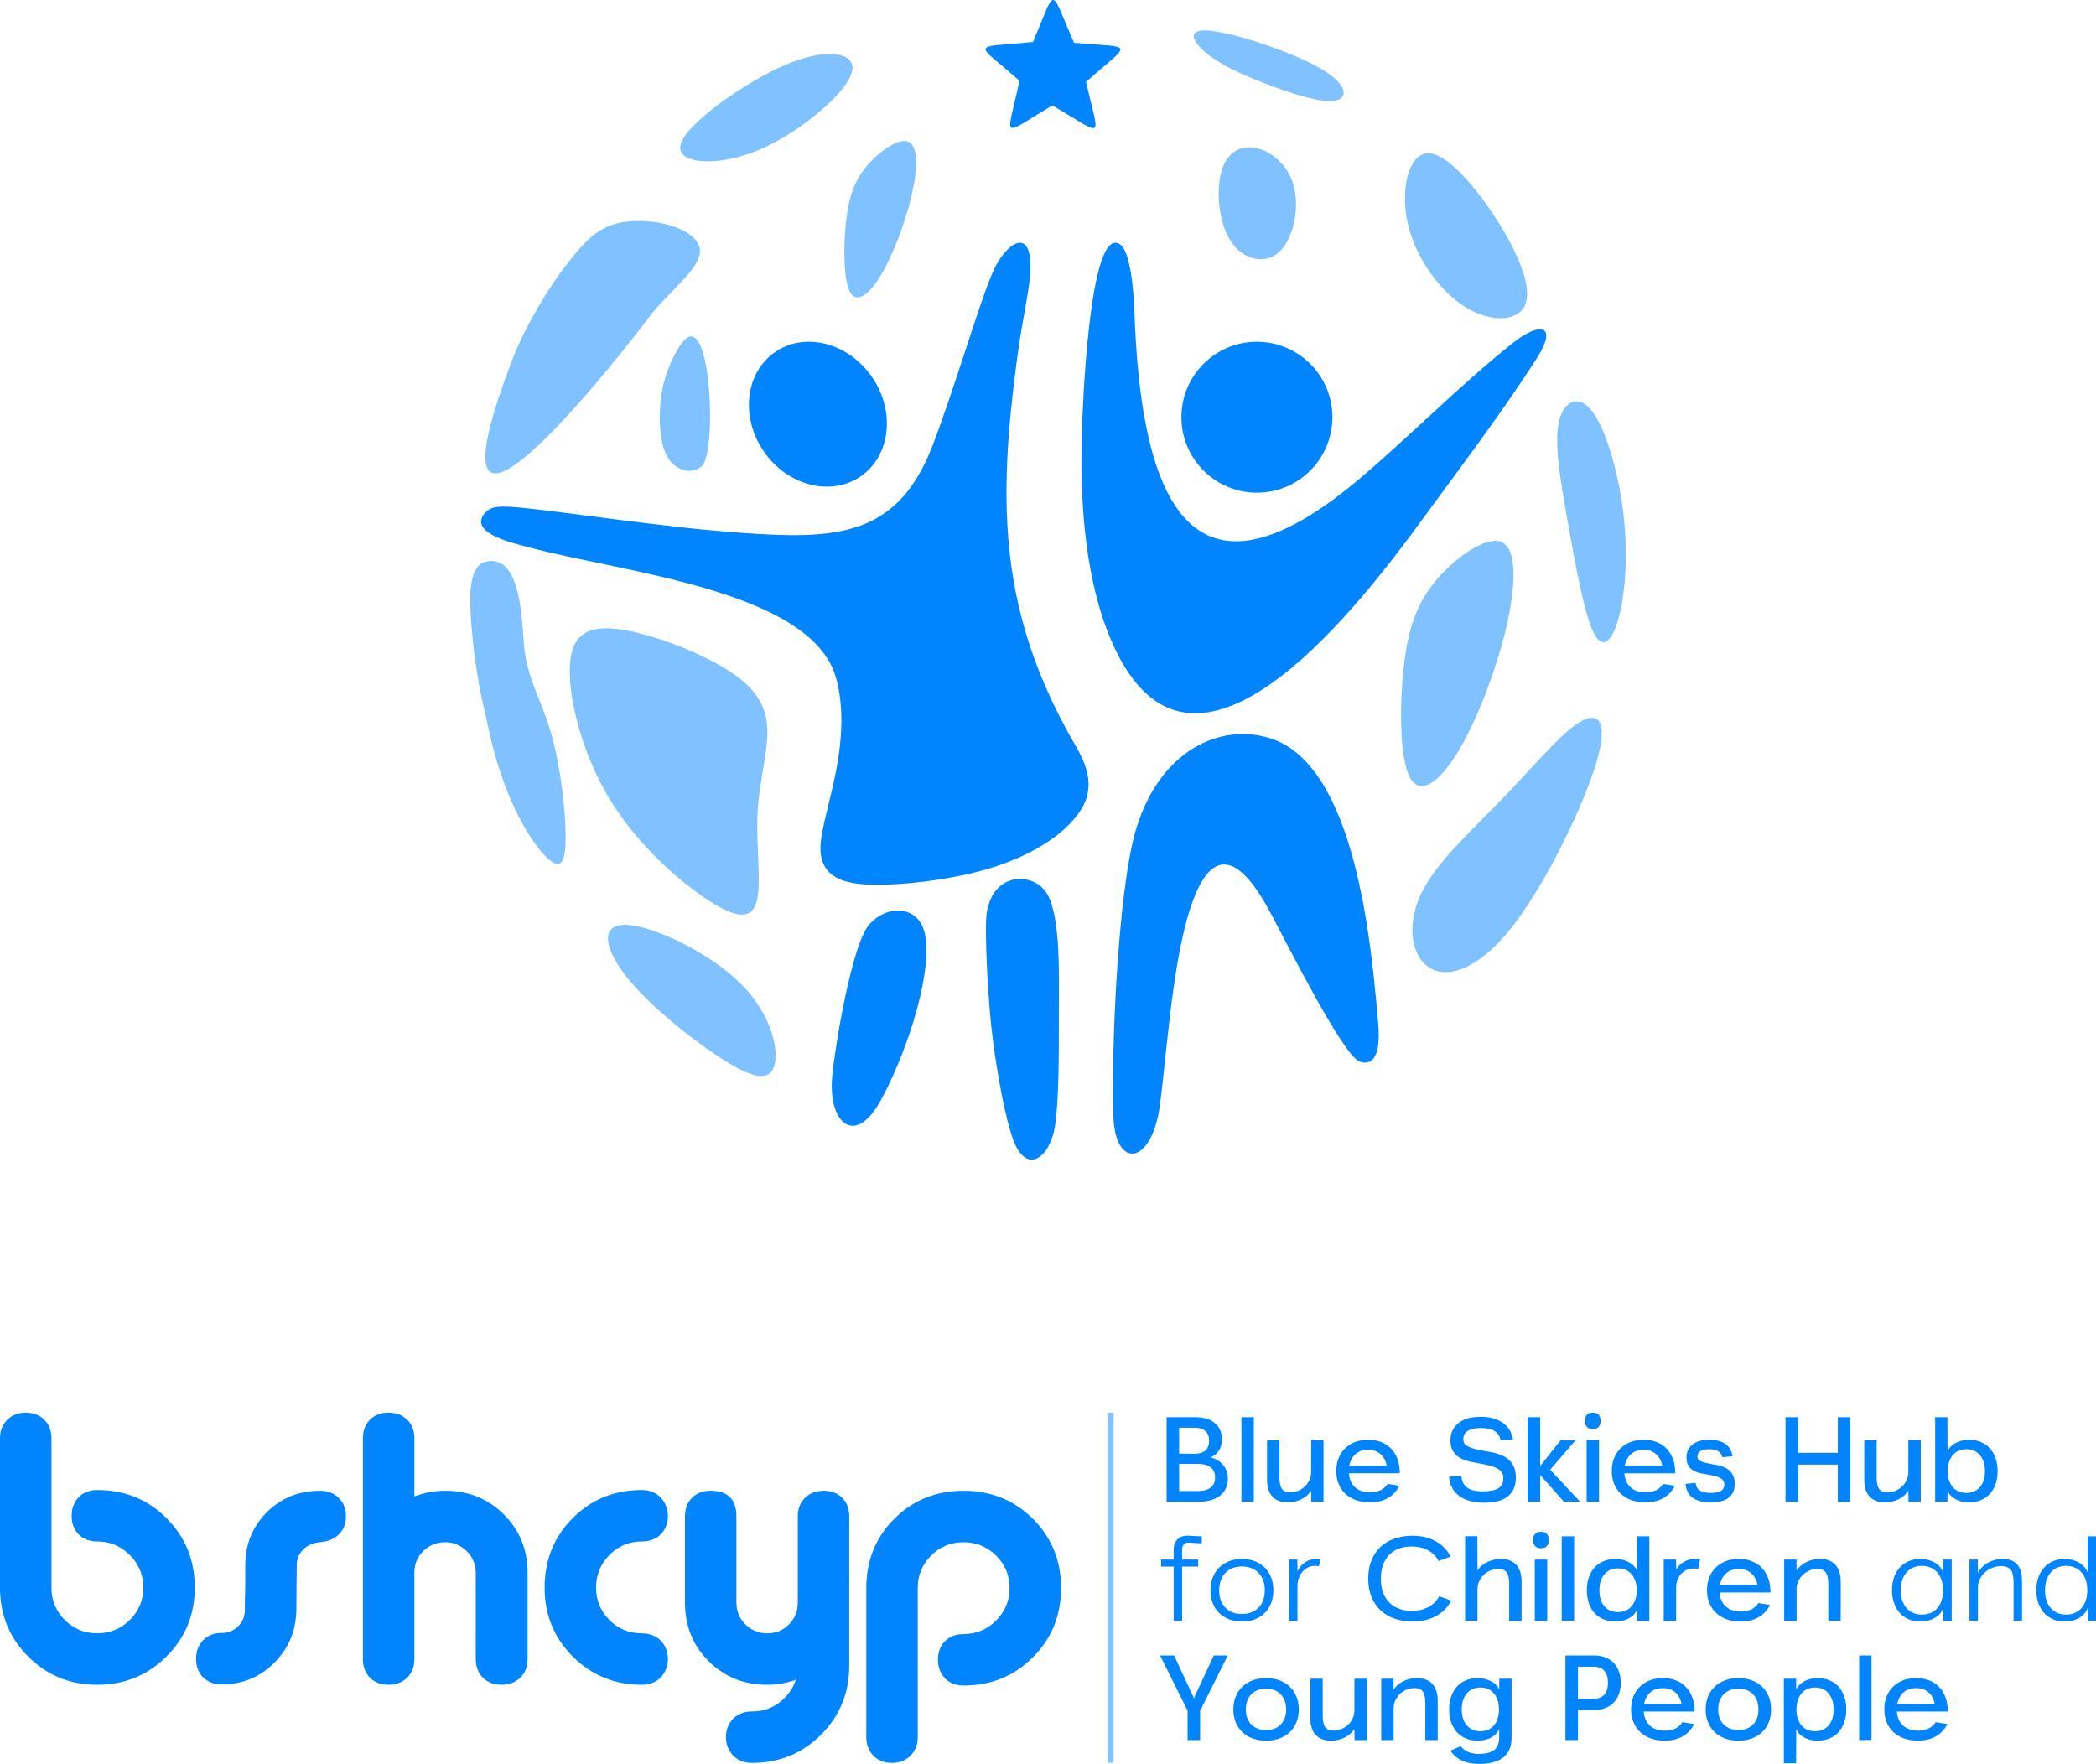 <?xml version="1.0" encoding="UTF-8"?>
<!DOCTYPE svg PUBLIC "-//W3C//DTD SVG 1.1//EN" "http://www.w3.org/Graphics/SVG/1.1/DTD/svg11.dtd">
<!-- Creator: CorelDRAW -->
<svg xmlns="http://www.w3.org/2000/svg" xml:space="preserve" width="74.376mm" height="62.591mm" version="1.1" style="shape-rendering:geometricPrecision; text-rendering:geometricPrecision; image-rendering:optimizeQuality; fill-rule:evenodd; clip-rule:evenodd"
viewBox="0 0 7423.39 6247.11"
 xmlns:xlink="http://www.w3.org/1999/xlink"
 xmlns:xodm="http://www.corel.com/coreldraw/odm/2003">
 <defs>
  <style type="text/css">
   <![CDATA[
    .fil3 {fill:#0085FF}
    .fil0 {fill:#0085FF;fill-rule:nonzero}
    .fil2 {fill:#0085FF;fill-opacity:0.502}
    .fil1 {fill:#0085FF;fill-rule:nonzero;fill-opacity:0.502}
   ]]>
  </style>
 </defs>
 <g id="Layer_x0020_1">
  <g id="_105554118472736">
   <g>
    <g>
     <g>
      <path class="fil0" d="M344.23 5277.09c97.2,0 179.1,33.31 245.7,99.9 66.59,66.59 99.89,148.5 99.89,245.69 0,96.3 -33.53,177.75 -100.57,244.34 -67.05,66.59 -148.72,99.9 -245.02,99.9 -96.3,0 -177.74,-33.31 -244.33,-99.9 -66.6,-66.59 -99.9,-148.05 -99.9,-244.34l0 -529.17c0,-26.1 8.54,-47.71 25.64,-64.8 17.1,-17.1 38.71,-25.65 64.8,-25.65 27.01,0 49.06,8.31 66.15,24.97 17.1,16.65 25.65,38.48 25.65,65.47l0 529.17c0,45 15.74,83.24 47.25,114.74 31.5,31.5 69.74,47.25 114.74,47.25 44.99,0 83.47,-15.75 115.42,-47.25 31.95,-31.5 47.93,-69.74 47.93,-114.74 0,-44.99 -15.98,-83.47 -47.93,-115.42 -31.95,-31.95 -70.42,-47.92 -115.42,-47.92 -27,0 -48.82,-8.32 -65.47,-24.98 -16.65,-16.65 -24.96,-38.48 -24.96,-65.47 0,-27 8.31,-49.05 24.96,-66.14 16.66,-17.1 38.48,-25.65 65.47,-25.65z"/>
      <path class="fil0" d="M1073.83 5487.68c-15.31,15.3 -22.96,34.19 -22.96,56.7l-1.35 156.58c-0.9,73.8 -26.78,136.35 -77.62,187.65 -50.85,51.29 -113.17,76.95 -186.97,76.95 -27,0 -48.83,-8.33 -65.46,-24.98 -16.66,-16.65 -24.98,-38.48 -24.98,-65.47 0,-26.99 8.32,-49.05 24.98,-66.14 16.64,-17.1 38.47,-25.65 65.46,-25.65 23.4,0 42.98,-7.87 58.72,-23.62 15.76,-15.75 23.63,-35.31 23.63,-58.73 0,-8.09 0,-17.09 0,-26.99 0.89,-36 1.35,-54.46 1.35,-55.35l0 -74.24c0,-74.71 25.42,-137.48 76.26,-188.32 50.85,-50.85 113.62,-76.28 188.32,-76.28 27.01,0 49.06,8.33 66.15,24.98 17.1,16.65 25.65,38.47 25.65,65.47 0,26.1 -8.1,47.24 -24.3,63.44 -16.2,16.2 -37.57,25.43 -64.12,27.68 -26.56,2.26 -47.48,11.03 -62.77,26.33z"/>
      <path class="fil0" d="M1685.08 5669.05l-0.14 -99.03c0,-29.69 -10.58,-55.11 -31.73,-76.27 -21.15,-21.15 -46.57,-31.72 -76.27,-31.72 -30.59,0 -56.47,10.35 -77.62,31.05 -21.15,20.7 -31.72,46.34 -31.72,76.94l0 306.44c0,26.99 -8.55,48.82 -25.65,65.46 -17.1,16.66 -39.14,24.98 -66.15,24.98 -26.99,0 -48.82,-8.32 -65.46,-24.98 -16.66,-16.65 -24.97,-38.48 -24.97,-65.46l0 -782.97c0,-27 8.31,-48.83 24.97,-65.47 16.65,-16.66 38.48,-24.97 65.46,-24.97 27.01,0 49.06,8.31 66.15,24.97 17.1,16.65 25.65,38.48 25.65,65.47l0 206.53c34.19,-13.49 70.64,-20.25 109.34,-20.25 81.9,0 150.97,27.91 207.22,83.7 56.24,55.8 84.37,124.65 84.37,206.54l0 99.03 0 206.79c0,27.18 -8.61,49.16 -25.82,65.91 -17.22,16.77 -39.42,25.15 -66.6,25.15 -27.18,0 -49.17,-8.38 -65.92,-25.15 -16.77,-16.76 -25.15,-38.74 -25.15,-65.91l0.05 -206.79z"/>
      <path class="fil0" d="M2273.1 5459.34c-44.99,0 -83.24,15.97 -114.74,47.92 -31.5,31.95 -47.25,70.42 -47.25,115.42 0,45 15.75,83.24 47.25,114.74 31.5,31.5 69.75,47.25 114.74,47.25 123.97,0 122.63,182.25 0,182.25 -96.3,0 -177.74,-33.31 -244.33,-99.9 -66.6,-66.59 -99.9,-148.05 -99.9,-244.34 0,-97.19 33.08,-179.1 99.22,-245.69 66.14,-66.59 147.82,-99.9 245.01,-99.9 120.31,0 126.21,182.25 0,182.25z"/>
      <path class="fil0" d="M3412.37 5787.37c44.99,0 83.46,-15.98 115.42,-47.93 31.94,-31.94 47.92,-70.41 47.92,-115.42 0,-44.99 -15.98,-83.25 -47.92,-114.74 -31.96,-31.5 -70.42,-47.25 -115.42,-47.25 -45,0 -83.25,15.75 -114.75,47.25 -31.5,31.49 -47.25,69.75 -47.25,114.74l0 527.84c0,26.99 -8.55,49.05 -25.64,66.14 -17.11,17.1 -39.15,25.64 -66.15,25.64 -27,0 -48.83,-8.54 -65.47,-25.64 -16.65,-17.1 -24.97,-39.15 -24.97,-66.14l0 -527.84c0,-97.19 33.08,-178.87 99.22,-245.02 66.14,-66.14 147.82,-99.22 245.02,-99.22 97.19,0 179.09,33.08 245.69,99.22 66.59,66.15 99.89,147.83 99.89,245.02 0,97.19 -33.3,179.1 -99.89,245.69 -66.6,66.6 -148.5,99.9 -245.69,99.9 -27.01,0 -48.83,-8.55 -65.47,-25.65 -16.65,-17.1 -24.97,-39.14 -24.97,-66.14 0,-27 8.32,-48.83 24.97,-65.47 16.65,-16.65 38.47,-24.97 65.47,-24.97z"/>
      <path class="fil0" d="M2818.2 5949.44c-32.03,11.65 -65.55,17.47 -100.69,17.47 -82.8,0 -152.09,-27.91 -207.88,-83.7 -55.79,-55.79 -83.71,-125.09 -83.71,-207.89l0 -305.09c0,-26.99 8.32,-48.82 24.98,-65.45 16.65,-16.65 38.48,-24.99 65.47,-24.99 61.2,0 91.77,30.16 91.77,90.45l0 305.09c0,30.61 10.59,56.48 31.74,77.64 21.15,21.15 47.03,31.7 77.62,31.7 30.61,0 56.24,-10.55 76.95,-31.7 20.69,-21.16 31.06,-47.03 31.06,-77.64l0 -305.09c0,-26.99 8.53,-48.82 25.64,-65.45 17.1,-16.65 39.13,-24.99 66.14,-24.99 26.99,0 48.83,8.34 65.47,24.99 16.65,16.64 24.98,38.47 24.98,65.45l0 528.51 0 0.68c0,96.3 -33.3,177.75 -99.9,244.34 -66.59,66.59 -148.04,99.9 -244.33,99.9 -122.64,0 -123.96,-182.25 0,-182.25 44.99,0 83.24,-15.75 114.74,-47.25 19.09,-19.09 32.41,-40.66 39.92,-64.71z"/>
     </g>
     <g>
      <path class="fil0" d="M4131.77 5019.09l102.12 0c28.97,0 51.83,6.89 68.58,20.67 16.74,13.79 25.1,33.06 25.1,57.82 0,15.75 -3.51,29.11 -10.55,40.08 -7.03,10.98 -17.02,18.99 -29.95,24.05 18.56,4.22 33.48,13.02 44.72,26.38 11.26,13.35 16.88,29.74 16.88,49.17 0,25.6 -9.28,45.57 -27.85,59.93 -18.56,14.34 -43.89,21.52 -75.96,21.52l-113.09 0 0 -299.62zm100.02 129.55c16.32,0 28.83,-3.94 37.56,-11.83 8.71,-7.87 13.07,-19.26 13.07,-34.16 0,-14.92 -4.36,-26.31 -13.07,-34.18 -8.72,-7.88 -21.24,-11.83 -37.56,-11.83l-55.71 0 0 91.57 55.71 0.43zm10.97 132.09c19.41,0 34.39,-4.08 44.94,-12.25 10.54,-8.15 15.83,-20.11 15.83,-35.86 0,-15.75 -5.29,-27.72 -15.83,-35.87 -10.55,-8.16 -25.53,-12.24 -44.94,-12.24l-66.68 0 0 96.22 66.68 0zm154.02 -261.64l43.89 0 0 299.2 -43.89 0.42 0 -299.62zm246.87 260.79c-8.15,12.66 -19.68,22.65 -34.6,29.96 -14.91,7.32 -30.95,10.98 -48.11,10.98 -23.91,0 -42.13,-6.9 -54.65,-20.69 -12.53,-13.78 -18.78,-33.48 -18.78,-59.07l0 -139.68 43.9 0 0 130.82c0,19.12 2.95,32.78 8.86,40.93 5.9,8.15 15.75,12.24 29.53,12.24 10.13,0 19.62,-1.91 28.49,-5.7 8.86,-3.8 16.68,-8.93 23.43,-15.4 6.75,-6.47 12.09,-14.07 16.04,-22.79 3.93,-8.72 5.9,-18.01 5.9,-27.86l0 -112.24 43.9 0 0 217.32 -43.47 0 -0.43 -38.83zm312.29 -17.73c-9.29,18.85 -22.79,33.35 -40.51,43.48 -17.73,10.12 -38.97,15.19 -63.72,15.19 -18.02,0 -34.33,-2.61 -48.96,-7.81 -14.64,-5.22 -27.15,-12.67 -37.57,-22.37 -10.41,-9.71 -18.42,-21.39 -24.05,-35.03 -5.62,-13.65 -8.43,-28.91 -8.43,-45.79 0,-16.6 2.67,-31.65 8.01,-45.15 5.35,-13.49 12.95,-25.1 22.79,-34.81 9.85,-9.71 21.67,-17.24 35.45,-22.58 13.78,-5.34 29.25,-8.01 46.42,-8.01 17.44,0 33.06,2.74 46.85,8.22 13.77,5.49 25.52,13.36 35.22,23.63 9.71,10.27 17.17,22.72 22.38,37.35 5.2,14.63 7.81,31.09 7.81,49.37l-180.19 0c1.41,21.11 8.65,37.64 21.73,49.59 13.07,11.96 31.02,17.94 53.81,17.94 28.42,0 48.95,-9.99 61.61,-29.96l41.36 6.75zm-44.73 -71.31c-3.09,-17.45 -10.41,-31.15 -21.95,-41.14 -11.54,-9.99 -26.16,-14.98 -43.89,-14.98 -18.01,0 -32.78,4.99 -44.3,14.98 -11.55,9.99 -18.99,23.69 -22.37,41.14l132.51 0zm346.04 131.25c-37.71,0 -67.31,-7.88 -88.83,-23.63 -21.53,-15.75 -33.69,-38.55 -36.51,-68.37l43.48 -3.38c1.69,19.14 8.64,33.14 20.88,42 12.25,8.86 30.32,13.29 54.24,13.29 25.04,0 43.6,-3.59 55.7,-10.76 12.09,-7.18 18.15,-19.07 18.15,-35.67 0,-6.75 -1.27,-12.66 -3.8,-17.73 -2.54,-5.06 -6.61,-9.62 -12.23,-13.7 -5.64,-4.08 -13.03,-7.6 -22.17,-10.56 -9.14,-2.94 -20.32,-5.69 -33.55,-8.22l-42.2 -8.02c-48.95,-9.55 -73.43,-34.59 -73.43,-75.11 0,-26.45 9.42,-47.13 28.28,-62.04 18.85,-14.91 45.01,-22.36 78.5,-22.36 31.79,0 57.73,6.96 77.85,20.88 20.11,13.93 32.43,33.56 36.92,58.88l-43.46 3.8c-3.1,-14.63 -10.2,-25.61 -21.32,-32.92 -11.11,-7.32 -27.21,-10.98 -48.32,-10.98 -20.25,0 -35.79,3.3 -46.63,9.92 -10.83,6.61 -16.25,16.67 -16.25,30.17 0,5.07 0.99,9.49 2.96,13.29 1.96,3.79 5.41,7.18 10.33,10.12 4.93,2.95 11.4,5.7 19.41,8.22 8.01,2.54 18.08,4.93 30.17,7.18l36.3 6.76c29.81,5.63 51.75,15.76 65.82,30.38 14.07,14.63 21.1,34.47 21.1,59.51 0,29.25 -9.35,51.41 -28.06,66.46 -18.71,15.06 -46.5,22.59 -83.35,22.59zm153.19 -3.38l0 -299.62 44.31 0 0 173.02 72.59 -91.16 52.74 0 -89.89 104.23 106.35 113.52 -57.39 0 -84.4 -94.95 0 94.95 -44.31 0zm202.99 -286.54c0,-9 2.25,-16.11 6.75,-21.31 4.51,-5.21 11.54,-7.81 21.11,-7.81 9.56,0 16.53,2.6 20.88,7.81 4.37,5.2 6.54,12.31 6.54,21.31 0,9 -2.17,16.11 -6.54,21.32 -4.35,5.2 -11.32,7.81 -20.88,7.81 -9.57,0 -16.6,-2.61 -21.11,-7.81 -4.5,-5.21 -6.75,-12.32 -6.75,-21.32zm5.9 69.22l43.9 0 0 217.32 -43.9 0 0 -217.32zm312.29 160.77c-9.29,18.85 -22.79,33.35 -40.51,43.48 -17.73,10.12 -38.97,15.19 -63.72,15.19 -18.02,0 -34.33,-2.61 -48.96,-7.81 -14.63,-5.22 -27.15,-12.67 -37.56,-22.37 -10.41,-9.71 -18.42,-21.39 -24.06,-35.03 -5.62,-13.65 -8.42,-28.91 -8.42,-45.79 0,-16.6 2.66,-31.65 8.01,-45.15 5.34,-13.49 12.94,-25.1 22.79,-34.81 9.85,-9.71 21.66,-17.24 35.44,-22.58 13.79,-5.34 29.26,-8.01 46.43,-8.01 17.44,0 33.06,2.74 46.84,8.22 13.77,5.49 25.53,13.36 35.23,23.63 9.7,10.27 17.17,22.72 22.37,37.35 5.2,14.63 7.81,31.09 7.81,49.37l-180.19 0c1.41,21.11 8.65,37.64 21.73,49.59 13.08,11.96 31.03,17.94 53.82,17.94 28.41,0 48.95,-9.99 61.6,-29.96l41.36 6.75zm-44.72 -71.31c-3.1,-17.45 -10.42,-31.15 -21.96,-41.14 -11.53,-9.99 -26.15,-14.98 -43.88,-14.98 -18.02,0 -32.78,4.99 -44.31,14.98 -11.54,9.99 -18.99,23.69 -22.37,41.14l132.52 0zm171.75 129.98c-27.58,0 -48.82,-5.36 -63.73,-16.04 -14.91,-10.69 -23.36,-27.15 -25.32,-49.38l35.87 -3.38c1.13,12.39 6.05,21.39 14.77,27.02 8.71,5.62 21.95,8.43 39.66,8.43 31.52,0 47.27,-9.84 47.27,-29.53 0,-9.28 -3.66,-16.39 -10.97,-21.32 -7.32,-4.92 -20.69,-9.21 -40.09,-12.87l-30.38 -5.49c-35.17,-6.76 -52.76,-25.31 -52.76,-55.7 0,-19.97 7.04,-35.51 21.1,-46.63 14.07,-11.12 34.04,-16.67 59.93,-16.67 23.91,0 42.84,4.85 56.76,14.55 13.92,9.71 22.44,24.26 25.53,43.69l-36.29 3.36c-3.65,-18.83 -19.27,-28.27 -46.84,-28.27 -13.5,0 -23.77,2.26 -30.81,6.75 -7.03,4.51 -10.55,10.84 -10.55,18.99 0,3.37 0.63,6.33 1.9,8.86 1.27,2.53 3.59,4.71 6.97,6.55 3.38,1.83 7.94,3.57 13.72,5.27 5.76,1.69 13.01,3.37 21.73,5.07l26.17 5.06c41.07,7.87 61.6,29.81 61.6,65.83 0,21.66 -7.03,38.05 -21.09,49.17 -14.08,11.11 -35.45,16.67 -64.15,16.67zm265.01 -301.73l44.31 0 0 126.17 140.94 0 0 -126.17 44.31 0 0 299.62 -44.31 0 0 -131.67 -140.94 0 0 131.67 -44.31 0 0 -299.62zm435.09 260.79c-8.15,12.66 -19.69,22.65 -34.6,29.96 -14.91,7.32 -30.95,10.98 -48.11,10.98 -23.91,0 -42.13,-6.9 -54.65,-20.69 -12.53,-13.78 -18.78,-33.48 -18.78,-59.07l0 -139.68 43.89 0 0 130.82c0,19.12 2.95,32.78 8.86,40.93 5.91,8.15 15.75,12.24 29.54,12.24 10.12,0 19.61,-1.91 28.48,-5.7 8.86,-3.8 16.68,-8.93 23.43,-15.4 6.76,-6.47 12.1,-14.07 16.04,-22.79 3.94,-8.72 5.91,-18.01 5.91,-27.86l0 -112.24 43.89 0 0 217.32 -43.46 0 -0.43 -38.83zm138.84 -140.53c5.62,-12.09 15.33,-21.8 29.11,-29.11 13.78,-7.31 29.39,-10.97 46.84,-10.97 15.47,0 29.47,2.61 41.99,7.81 12.53,5.2 23.14,12.66 31.86,22.37 8.72,9.7 15.47,21.39 20.26,35.02 4.78,13.64 7.18,28.9 7.18,45.78 0,16.89 -2.4,32.15 -7.18,45.8 -4.79,13.63 -11.54,25.24 -20.26,34.81 -8.72,9.56 -19.33,16.94 -31.86,22.16 -12.52,5.2 -26.52,7.81 -41.99,7.81 -17.73,0 -33.34,-3.52 -46.84,-10.56 -13.5,-7.03 -23.07,-16.88 -28.69,-29.53l-0.42 0 -0.42 37.98 -43.48 0 0 -299.62 43.48 0 0.42 120.26zm132.51 70.89c0,-23.62 -5.91,-42.47 -17.72,-56.54 -11.83,-14.06 -27.86,-21.1 -48.12,-21.1 -20.25,0 -36.29,7.04 -48.11,21.1 -11.82,14.07 -17.72,32.92 -17.72,56.54 0,23.91 5.9,42.77 17.72,56.55 11.82,13.79 27.86,20.68 48.11,20.68 20.26,0 36.29,-6.89 48.12,-20.68 11.81,-13.78 17.72,-32.64 17.72,-56.55zm-2184.29 380.66c0,-25.04 3.94,-46.99 11.83,-65.83 7.87,-18.85 18.77,-34.68 32.7,-47.48 13.92,-12.81 30.53,-22.44 49.8,-28.9 19.26,-6.48 40.15,-9.71 62.66,-9.71 30.66,0 57.61,6.27 80.81,18.78 23.21,12.52 41.29,30.87 54.23,55.06l-42.62 15.62c-9,-16.89 -21.88,-29.68 -38.62,-38.41 -16.74,-8.72 -35.65,-13.07 -56.76,-13.07 -15.76,0 -30.31,2.32 -43.68,6.96 -13.36,4.64 -24.89,11.75 -34.6,21.31 -9.71,9.57 -17.31,21.46 -22.79,35.66 -5.49,14.21 -8.22,30.88 -8.22,50.01 0,19.12 2.73,35.86 8.22,50.21 5.48,14.35 13.14,26.23 23,35.66 9.85,9.42 21.45,16.53 34.82,21.31 13.35,4.78 28.06,7.18 44.1,7.18 21.1,0 40.22,-4.43 57.39,-13.29 17.16,-8.86 30.25,-21.74 39.24,-38.62l42.62 15.61c-12.94,24.19 -31.29,42.56 -55.06,55.07 -23.77,12.53 -50.99,18.78 -81.65,18.78 -22.51,0 -43.41,-3.24 -62.67,-9.71 -19.27,-6.47 -35.94,-16.11 -50,-28.9 -14.06,-12.81 -25.04,-28.69 -32.92,-47.68 -7.88,-18.99 -11.83,-40.87 -11.83,-65.62zm343.09 -150.24l43.48 0 0.42 121.12c8.15,-12.38 19.68,-22.23 34.6,-29.54 14.91,-7.31 30.95,-10.97 48.11,-10.97 23.91,0 42.13,6.89 54.65,20.68 12.52,13.78 18.78,33.49 18.78,59.08l0 139.68 -43.89 0 0 -131.25c0,-18.83 -3.03,-32.35 -9.08,-40.51 -6.04,-8.15 -15.96,-12.23 -29.74,-12.23 -10.13,0 -19.63,1.9 -28.5,5.69 -8.86,3.8 -16.6,8.93 -23.21,15.4 -6.61,6.49 -11.88,14.08 -15.82,22.8 -3.94,8.71 -5.91,18.01 -5.91,27.85l0 112.25 -43.9 0 0 -300.04zm240.98 13.5c0,-8.99 2.24,-16.11 6.75,-21.31 4.5,-5.2 11.53,-7.81 21.1,-7.81 9.56,0 16.53,2.61 20.89,7.81 4.36,5.2 6.54,12.32 6.54,21.31 0,9 -2.18,16.11 -6.54,21.32 -4.36,5.2 -11.33,7.81 -20.89,7.81 -9.57,0 -16.6,-2.61 -21.1,-7.81 -4.51,-5.21 -6.75,-12.32 -6.75,-21.32zm5.9 69.22l43.9 0 0 217.32 -43.9 0 0 -217.32zm95.38 -82.29l43.89 0 0 299.2 -43.89 0.42 0 -299.62zm266.29 120.26l0.42 -120.26 43.46 0 0 299.62 -43.46 0 -0.42 -37.98 -0.85 0c-5.64,12.66 -15.19,22.51 -28.7,29.53 -13.49,7.04 -29.11,10.56 -46.84,10.56 -15.47,0 -29.46,-2.61 -41.99,-7.81 -12.52,-5.21 -23.14,-12.59 -31.86,-22.16 -8.72,-9.57 -15.4,-21.18 -20.05,-34.81 -4.64,-13.64 -6.96,-28.9 -6.96,-45.79 0,-16.88 2.32,-32.14 6.96,-45.79 4.65,-13.63 11.4,-25.32 20.26,-35.01 8.86,-9.71 19.56,-17.17 32.07,-22.38 12.53,-5.2 26.52,-7.81 42,-7.81 17.44,0 32.99,3.66 46.62,10.97 13.65,7.32 23.29,17.03 28.91,29.11l0.43 0zm-132.93 70.9c0,23.91 5.9,42.76 17.73,56.55 11.81,13.78 27.85,20.67 48.11,20.67 20.25,0 36.35,-6.96 48.32,-20.88 11.95,-13.93 17.94,-32.71 17.94,-56.34 0,-23.62 -5.99,-42.48 -17.94,-56.54 -11.97,-14.07 -28.07,-21.11 -48.32,-21.11 -20.26,0 -36.3,7.04 -48.11,21.11 -11.83,14.06 -17.73,32.92 -17.73,56.54zm227.87 -108.87l43.48 0 0.84 36.7c5.63,-11.81 14.49,-21.23 26.58,-28.27 12.11,-7.03 25.46,-10.55 40.09,-10.55 2.81,0 5.92,0.14 9.28,0.42 3.38,0.28 6.19,0.85 8.44,1.7l-6.33 32.91c-1.69,-0.56 -3.87,-0.91 -6.54,-1.05 -2.67,-0.14 -5.28,-0.22 -7.81,-0.22 -9.85,0 -18.78,1.77 -26.81,5.28 -8.01,3.51 -14.76,8.36 -20.26,14.56 -5.48,6.19 -9.69,13.43 -12.66,21.73 -2.95,8.3 -4.42,17.24 -4.42,26.8l0 117.31 -43.9 0 0 -217.32zm376.44 160.77c-9.29,18.85 -22.79,33.35 -40.51,43.48 -17.73,10.13 -38.97,15.19 -63.72,15.19 -18.02,0 -34.33,-2.61 -48.96,-7.81 -14.64,-5.21 -27.15,-12.66 -37.57,-22.37 -10.41,-9.71 -18.42,-21.39 -24.05,-35.03 -5.62,-13.64 -8.43,-28.9 -8.43,-45.78 0,-16.6 2.67,-31.65 8.01,-45.16 5.35,-13.49 12.95,-25.1 22.79,-34.81 9.85,-9.7 21.67,-17.23 35.45,-22.58 13.78,-5.34 29.25,-8.01 46.42,-8.01 17.44,0 33.06,2.74 46.85,8.22 13.77,5.5 25.52,13.37 35.22,23.63 9.71,10.27 17.17,22.73 22.38,37.35 5.2,14.63 7.81,31.09 7.81,49.38l-180.19 0c1.4,21.1 8.65,37.63 21.73,49.59 13.07,11.95 31.02,17.93 53.81,17.93 28.42,0 48.95,-9.98 61.61,-29.96l41.36 6.75zm-44.73 -71.31c-3.09,-17.45 -10.41,-31.15 -21.95,-41.14 -11.54,-9.99 -26.16,-14.98 -43.89,-14.98 -18.01,0 -32.78,4.99 -44.3,14.98 -11.55,9.99 -18.99,23.69 -22.37,41.14l132.51 0zm94.95 -89.46l43.47 0 0.42 38.82c8.15,-12.66 19.69,-22.65 34.6,-29.96 14.91,-7.31 30.95,-10.97 48.11,-10.97 23.91,0 42.13,6.89 54.65,20.68 12.53,13.78 18.78,33.49 18.78,59.08l0 139.68 -43.89 0 0 -131.25c0,-18.83 -2.95,-32.35 -8.85,-40.51 -5.92,-8.15 -15.77,-12.23 -29.55,-12.23 -10.13,0 -19.61,1.9 -28.48,5.69 -8.86,3.8 -16.67,8.93 -23.43,15.4 -6.76,6.49 -12.1,14.08 -16.04,22.8 -3.94,8.71 -5.91,18.01 -5.91,27.85l0 112.25 -43.89 0 0 -217.32zm-2112.97 535.09l-97.48 -195.39 49.79 0 67.09 144.75c0.56,1.12 1.06,2.25 1.48,3.36 0.42,1.13 0.92,2.4 1.48,3.8 0.85,-2.81 1.84,-5.21 2.96,-7.17l67.51 -144.75 49.38 0 -97.9 196.22 0 103.4 -44.3 0 0 -104.24zm162.05 -4.22c0,-16.6 2.74,-31.72 8.22,-45.36 5.48,-13.64 13.29,-25.31 23.43,-35.02 10.13,-9.71 22.36,-17.24 36.72,-22.59 14.34,-5.34 30.23,-8.01 47.68,-8.01 17.45,0 33.27,2.67 47.48,8.01 14.2,5.35 26.38,12.88 36.49,22.59 10.13,9.71 17.95,21.38 23.44,35.02 5.48,13.64 8.21,28.76 8.21,45.36 0,16.61 -2.73,31.72 -8.21,45.36 -5.49,13.65 -13.3,25.32 -23.44,35.03 -10.11,9.71 -22.29,17.16 -36.49,22.37 -14.21,5.21 -30.03,7.81 -47.48,7.81 -17.45,0 -33.34,-2.6 -47.68,-7.81 -14.36,-5.21 -26.59,-12.66 -36.72,-22.37 -10.13,-9.71 -17.95,-21.38 -23.43,-35.03 -5.48,-13.64 -8.22,-28.75 -8.22,-45.36zm44.3 0c0,22.51 6.48,40.3 19.41,53.39 12.95,13.08 30.38,19.62 52.33,19.62 21.66,0 38.9,-6.54 51.69,-19.62 12.81,-13.08 19.2,-30.88 19.2,-53.39 0,-22.5 -6.4,-40.36 -19.2,-53.6 -12.8,-13.21 -30.03,-19.83 -51.69,-19.83 -21.95,0 -39.38,6.62 -52.33,19.83 -12.94,13.23 -19.41,31.1 -19.41,53.6zm384.44 69.63c-8.15,12.67 -19.68,22.66 -34.59,29.97 -14.92,7.32 -30.96,10.97 -48.12,10.97 -23.91,0 -42.12,-6.9 -54.65,-20.68 -12.52,-13.78 -18.78,-33.48 -18.78,-59.08l0 -139.68 43.9 0 0 130.82c0,19.13 2.95,32.78 8.86,40.93 5.9,8.15 15.75,12.25 29.53,12.25 10.13,0 19.62,-1.91 28.49,-5.71 8.86,-3.79 16.68,-8.93 23.43,-15.4 6.75,-6.47 12.1,-14.06 16.04,-22.79 3.94,-8.72 5.9,-18.01 5.9,-27.86l0 -112.24 43.9 0 0 217.33 -43.47 0 -0.43 -38.84zm94.96 -178.5l43.47 0 0.42 38.82c8.15,-12.66 19.69,-22.65 34.6,-29.96 14.91,-7.31 30.95,-10.97 48.11,-10.97 23.91,0 42.13,6.9 54.65,20.68 12.53,13.78 18.78,33.49 18.78,59.09l0 139.68 -43.88 0 0 -131.25c0,-18.84 -2.96,-32.35 -8.86,-40.51 -5.92,-8.15 -15.76,-12.24 -29.55,-12.24 -10.13,0 -19.61,1.9 -28.48,5.69 -8.86,3.8 -16.67,8.93 -23.43,15.41 -6.76,6.48 -12.1,14.07 -16.03,22.79 -3.95,8.72 -5.92,18.02 -5.92,27.85l0 112.26 -43.89 0 0 -217.33zm240.54 108.87c0,-16.88 2.4,-32.14 7.18,-45.79 4.79,-13.63 11.54,-25.31 20.26,-35.01 8.72,-9.71 19.33,-17.17 31.86,-22.37 12.52,-5.21 26.52,-7.82 41.99,-7.82 17.73,0 33.42,3.66 47.05,10.97 13.64,7.32 23.29,17.03 28.9,29.12l0.43 -37.98 43.47 0 0 209.32c0,30.66 -9.64,53.73 -28.9,69.2 -19.27,15.47 -47.91,23.22 -85.89,23.22 -23.91,0 -44.37,-4.01 -61.39,-12.03 -17.03,-8.01 -30.46,-19.62 -40.3,-34.81l36.29 -16.04c14.06,18.28 35.16,27.44 63.3,27.44 25.88,0 44.59,-4.79 56.12,-14.36 11.54,-9.56 17.16,-24.89 16.88,-45.99l0 -26.59 -0.42 0c-5.63,12.67 -15.19,22.51 -28.69,29.54 -13.49,7.04 -29.11,10.55 -46.84,10.55 -15.47,0 -29.47,-2.6 -41.99,-7.81 -12.53,-5.21 -23.14,-12.59 -31.86,-22.16 -8.72,-9.57 -15.47,-21.17 -20.26,-34.81 -4.78,-13.64 -7.18,-28.9 -7.18,-45.79zm44.74 0c0,23.91 5.9,42.77 17.73,56.55 11.81,13.78 27.85,20.67 48.11,20.67 20.25,0 36.28,-6.89 48.11,-20.67 11.81,-13.78 17.73,-32.64 17.73,-56.55 0,-23.62 -5.92,-42.48 -17.73,-56.54 -11.83,-14.06 -27.86,-21.11 -48.11,-21.11 -20.26,0 -36.3,7.05 -48.11,21.11 -11.83,14.06 -17.73,32.92 -17.73,56.54zm411.44 2.12l0 106.35 -44.3 0 0 -299.63 102.12 0c14.34,0 27.36,2.25 39.03,6.75 11.69,4.5 21.53,10.9 29.55,19.2 8.01,8.3 14.2,18.43 18.55,30.38 4.37,11.96 6.55,25.39 6.55,40.3 0,14.92 -2.18,28.35 -6.55,40.31 -4.35,11.95 -10.61,22.08 -18.76,30.38 -8.16,8.29 -18.09,14.69 -29.76,19.19 -11.67,4.5 -24.68,6.76 -39.04,6.76l-57.39 0zm0 -153.62l0 113.94 55.7 0c16.32,0 28.84,-4.85 37.57,-14.56 8.71,-9.7 13.07,-23.84 13.07,-42.41 0,-18.56 -4.36,-32.71 -13.07,-42.41 -8.72,-9.7 -21.25,-14.56 -37.57,-14.56l-55.7 0zm411.46 203.4c-9.29,18.85 -22.79,33.35 -40.51,43.48 -17.73,10.13 -38.98,15.19 -63.72,15.19 -18.02,0 -34.33,-2.6 -48.96,-7.81 -14.64,-5.21 -27.15,-12.66 -37.57,-22.37 -10.41,-9.71 -18.42,-21.38 -24.05,-35.03 -5.62,-13.64 -8.43,-28.9 -8.43,-45.78 0,-16.6 2.67,-31.65 8.01,-45.16 5.34,-13.49 12.95,-25.09 22.79,-34.8 9.85,-9.71 21.67,-17.24 35.45,-22.59 13.78,-5.34 29.25,-8.01 46.42,-8.01 17.44,0 33.06,2.74 46.85,8.22 13.77,5.5 25.52,13.37 35.22,23.64 9.71,10.26 17.17,22.72 22.37,37.34 5.21,14.63 7.82,31.09 7.82,49.38l-180.19 0c1.4,21.1 8.65,37.63 21.73,49.59 13.07,11.95 31.02,17.94 53.81,17.94 28.42,0 48.95,-9.99 61.61,-29.97l41.36 6.75zm-44.73 -71.31c-3.09,-17.45 -10.41,-31.15 -21.95,-41.14 -11.54,-9.98 -26.16,-14.98 -43.89,-14.98 -18.01,0 -32.78,5 -44.3,14.98 -11.55,9.99 -18.99,23.69 -22.38,41.14l132.52 0zm85.67 19.41c0,-16.6 2.73,-31.72 8.22,-45.36 5.48,-13.64 13.29,-25.31 23.43,-35.02 10.13,-9.71 22.36,-17.24 36.71,-22.59 14.35,-5.34 30.24,-8.01 47.68,-8.01 17.45,0 33.27,2.67 47.49,8.01 14.2,5.35 26.37,12.88 36.49,22.59 10.13,9.71 17.95,21.38 23.43,35.02 5.49,13.64 8.22,28.76 8.22,45.36 0,16.61 -2.73,31.72 -8.22,45.36 -5.48,13.65 -13.29,25.32 -23.43,35.03 -10.12,9.71 -22.29,17.16 -36.49,22.37 -14.22,5.21 -30.04,7.81 -47.49,7.81 -17.44,0 -33.33,-2.6 -47.68,-7.81 -14.35,-5.21 -26.58,-12.66 -36.71,-22.37 -10.13,-9.71 -17.95,-21.38 -23.43,-35.03 -5.49,-13.64 -8.22,-28.75 -8.22,-45.36zm44.3 0c0,22.51 6.47,40.3 19.41,53.39 12.94,13.08 30.38,19.62 52.32,19.62 21.67,0 38.91,-6.54 51.7,-19.62 12.81,-13.08 19.2,-30.88 19.2,-53.39 0,-22.5 -6.4,-40.36 -19.2,-53.6 -12.8,-13.21 -30.03,-19.83 -51.7,-19.83 -21.94,0 -39.38,6.62 -52.32,19.83 -12.95,13.23 -19.41,31.1 -19.41,53.6zm276.41 -70.89c5.63,-12.1 15.33,-21.81 29.12,-29.12 13.78,-7.31 29.39,-10.97 46.84,-10.97 15.47,0 29.46,2.61 41.99,7.82 12.52,5.2 23.14,12.66 31.86,22.37 8.72,9.7 15.47,21.38 20.26,35.01 4.78,13.65 7.18,28.91 7.18,45.79 0,16.89 -2.4,32.15 -7.18,45.79 -4.79,13.64 -11.54,25.24 -20.26,34.81 -8.72,9.57 -19.34,16.95 -31.86,22.16 -12.53,5.21 -26.52,7.81 -41.99,7.81 -17.73,0 -33.34,-3.51 -46.84,-10.55 -13.51,-7.04 -23.07,-16.88 -28.7,-29.54l-0.42 0 -0.42 120.27 -43.47 0 0 -299.62 43.47 0 0.42 37.98zm132.52 70.89c0,-23.62 -5.91,-42.48 -17.73,-56.54 -11.82,-14.06 -27.85,-21.11 -48.11,-21.11 -20.25,0 -36.29,7.05 -48.11,21.11 -11.82,14.06 -17.73,32.92 -17.73,56.54 0,23.91 5.91,42.77 17.73,56.55 11.82,13.78 27.86,20.67 48.11,20.67 20.26,0 36.29,-6.89 48.11,-20.67 11.82,-13.78 17.73,-32.64 17.73,-56.55zm90.31 -191.16l43.89 0 0 299.21 -43.89 0.42 0 -299.63zm312.28 243.06c-9.29,18.85 -22.79,33.35 -40.51,43.48 -17.73,10.13 -38.98,15.19 -63.72,15.19 -18.02,0 -34.33,-2.6 -48.96,-7.81 -14.64,-5.21 -27.15,-12.66 -37.57,-22.37 -10.41,-9.71 -18.42,-21.38 -24.05,-35.03 -5.62,-13.64 -8.43,-28.9 -8.43,-45.78 0,-16.6 2.67,-31.65 8.01,-45.16 5.34,-13.49 12.95,-25.09 22.79,-34.8 9.85,-9.71 21.67,-17.24 35.45,-22.59 13.78,-5.34 29.25,-8.01 46.42,-8.01 17.44,0 33.06,2.74 46.85,8.22 13.77,5.5 25.52,13.37 35.22,23.64 9.71,10.26 17.17,22.72 22.37,37.34 5.21,14.63 7.82,31.09 7.82,49.38l-180.19 0c1.4,21.1 8.65,37.63 21.73,49.59 13.07,11.95 31.02,17.94 53.81,17.94 28.42,0 48.95,-9.99 61.61,-29.97l41.36 6.75zm-44.73 -71.31c-3.09,-17.45 -10.41,-31.15 -21.95,-41.14 -11.54,-9.98 -26.16,-14.98 -43.89,-14.98 -18.01,0 -32.78,5 -44.3,14.98 -11.55,9.99 -18.99,23.69 -22.38,41.14l132.52 0zm-2665.38 -511.46l56.97 0 0 24.89 -56.97 0 0 192.43 -29.95 0 0 -192.43 -44.31 0 0 -24.89 44.31 0 0 -35.88c0,-15.19 4.63,-27.21 13.92,-36.07 9.28,-8.86 21.52,-13.03 36.72,-12.46l48.95 2.12 0 24.89 -45.15 -2.54c-7.32,-0.56 -13.22,1.34 -17.73,5.71 -4.5,4.35 -6.76,10.19 -6.76,17.51l0 36.72zm100.44 108.87c0,-16.6 2.67,-31.72 8.02,-45.36 5.34,-13.64 12.94,-25.32 22.79,-35.03 9.84,-9.7 21.59,-17.23 35.23,-22.58 13.64,-5.34 28.9,-8.01 45.79,-8.01 16.6,0 31.72,2.67 45.36,8.01 13.64,5.35 25.31,12.88 35.02,22.58 9.71,9.71 17.24,21.39 22.59,35.03 5.34,13.64 8.01,28.76 8.01,45.36 0,16.61 -2.67,31.72 -8.01,45.36 -5.35,13.64 -12.88,25.32 -22.59,35.03 -9.71,9.71 -21.38,17.16 -35.02,22.37 -13.64,5.2 -28.76,7.81 -45.36,7.81 -16.89,0 -32.15,-2.61 -45.79,-7.81 -13.64,-5.21 -25.39,-12.66 -35.23,-22.37 -9.85,-9.71 -17.45,-21.39 -22.79,-35.03 -5.35,-13.64 -8.02,-28.75 -8.02,-45.36zm30.81 0c0,25.88 7.31,46.35 21.94,61.4 14.63,15.05 34.32,22.58 59.09,22.58 12.38,0 23.48,-1.97 33.34,-5.91 9.85,-3.93 18.28,-9.57 25.32,-16.88 7.03,-7.32 12.45,-16.11 16.25,-26.38 3.79,-10.26 5.69,-21.87 5.69,-34.81 0,-12.95 -1.9,-24.61 -5.69,-35.02 -3.8,-10.41 -9.22,-19.27 -16.25,-26.59 -7.04,-7.32 -15.47,-12.94 -25.32,-16.89 -9.85,-3.93 -20.96,-5.9 -33.34,-5.9 -12.38,0 -23.56,1.97 -33.56,5.9 -9.99,3.95 -18.49,9.57 -25.53,16.89 -7.04,7.32 -12.45,16.18 -16.25,26.59 -3.79,10.41 -5.69,22.08 -5.69,35.02zm247.3 -108.87l29.53 0 0.43 42.62c2.54,-6.47 6.04,-12.46 10.55,-17.94 4.49,-5.48 9.56,-10.2 15.19,-14.13 5.62,-3.94 11.88,-7.04 18.78,-9.28 6.89,-2.26 13.85,-3.38 20.88,-3.38 2.26,0 4.92,0.14 8.02,0.42 3.09,0.28 5.9,0.85 8.43,1.7l-6.33 23.62c-1.69,-0.56 -3.8,-0.92 -6.33,-1.06 -2.54,-0.14 -4.93,-0.21 -7.18,-0.21 -9,0 -17.3,1.91 -24.89,5.71 -7.61,3.79 -14.14,8.92 -19.63,15.4 -5.48,6.47 -9.77,14.06 -12.88,22.79 -3.08,8.72 -4.63,18.01 -4.63,27.85l0 123.22 -29.96 0 0 -217.32z"/>
      <path class="fil0" d="M6882.39 5567.27l0.42 -43.89 29.54 0 0 217.32 -29.54 0 -0.42 -43.89 -0.84 0c-5.35,14.06 -15.34,25.25 -29.96,33.56 -14.63,8.29 -31.23,12.45 -49.8,12.45 -15.19,0 -29.04,-2.61 -41.57,-7.81 -12.51,-5.21 -23.14,-12.66 -31.86,-22.37 -8.72,-9.71 -15.47,-21.32 -20.25,-34.82 -4.78,-13.49 -7.17,-28.68 -7.17,-45.57 0,-16.88 2.39,-32.14 7.17,-45.79 4.78,-13.63 11.6,-25.32 20.46,-35.01 8.86,-9.71 19.49,-17.17 31.87,-22.38 12.38,-5.2 26.3,-7.81 41.78,-7.81 9.28,0 18.15,1.13 26.59,3.38 8.43,2.25 16.17,5.41 23.21,9.49 7.03,4.07 13.15,9 18.35,14.77 5.2,5.76 9.08,12.02 11.62,18.77l0.41 -0.42zm-150.65 64.99c0,13.22 1.76,25.11 5.27,35.66 3.52,10.55 8.51,19.55 14.98,27.01 6.48,7.46 14.35,13.21 23.64,17.31 9.27,4.07 19.54,6.11 30.8,6.11 23.35,0 41.71,-7.67 55.06,-23 13.36,-15.33 20.05,-36.36 20.05,-63.09 0,-26.44 -6.76,-47.48 -20.26,-63.09 -13.49,-15.62 -31.79,-23.43 -54.85,-23.43 -11.26,0 -21.53,2.05 -30.8,6.12 -9.29,4.08 -17.17,9.85 -23.64,17.31 -6.47,7.46 -11.46,16.53 -14.98,27.22 -3.51,10.7 -5.27,22.65 -5.27,35.87zm243.49 -108.87l29.53 0 0.43 47.68c7.32,-14.91 18.99,-26.94 35.02,-36.07 16.04,-9.15 33.77,-13.72 53.18,-13.72 22.23,0 39.1,6.47 50.63,19.41 11.54,12.94 17.31,32.07 17.31,57.39l0 142.64 -29.96 0 0 -138c0,-20.25 -3.37,-34.67 -10.13,-43.25 -6.75,-8.58 -17.87,-12.88 -33.34,-12.88 -11.25,0 -21.87,2.04 -31.86,6.12 -9.99,4.08 -18.78,9.56 -26.38,16.46 -7.6,6.9 -13.57,14.91 -17.93,24.05 -4.37,9.14 -6.55,18.77 -6.55,28.9l0 118.58 -29.96 0 0 -217.32zm418.21 43.89l0.42 -126.18 29.53 0 0 299.62 -29.53 0 -0.42 -43.89 -0.43 0c-5.34,14.06 -15.33,25.25 -29.95,33.56 -14.64,8.29 -31.24,12.45 -49.8,12.45 -15.47,0 -29.4,-2.61 -41.78,-7.81 -12.38,-5.21 -23,-12.66 -31.86,-22.37 -8.86,-9.71 -15.68,-21.32 -20.47,-34.82 -4.78,-13.49 -7.18,-28.68 -7.18,-45.57 0,-16.88 2.4,-32.14 7.18,-45.79 4.79,-13.63 11.61,-25.32 20.47,-35.01 8.86,-9.71 19.48,-17.17 31.86,-22.38 12.38,-5.2 26.31,-7.81 41.78,-7.81 9.29,0 18.15,1.13 26.58,3.38 8.44,2.25 16.18,5.41 23.23,9.49 7.03,4.07 13.14,9 18.34,14.77 5.21,5.76 9.07,12.02 11.61,18.77l0.43 -0.42zm-150.66 64.99c0,26.44 6.75,47.41 20.26,62.88 13.49,15.47 31.79,23.21 54.85,23.21 11.54,0 21.87,-2.04 31.01,-6.11 9.15,-4.09 16.96,-9.85 23.43,-17.31 6.48,-7.46 11.47,-16.46 14.99,-27.01 3.5,-10.55 5.27,-22.44 5.27,-35.66 0,-13.22 -1.77,-25.17 -5.27,-35.87 -3.52,-10.69 -8.51,-19.76 -14.99,-27.22 -6.47,-7.46 -14.27,-13.22 -23.43,-17.31 -9.14,-4.07 -19.47,-6.12 -31.01,-6.12 -23.07,0 -41.36,7.81 -54.85,23.43 -13.51,15.61 -20.26,36.65 -20.26,63.09z"/>
     </g>
     <polygon class="fil1" points="3944.01,5003.05 3944.01,6243.27 3922.5,6243.27 3922.5,5003.05 "/>
    </g>
   </g>
   <g>
    <g>
     <path class="fil2" d="M1722.84 2546.01c-27.69,-112.51 -46.08,-228.68 -54.34,-347.64 -3.77,-54.27 -15.77,-192.77 51.3,-208.91 136.11,-32.77 127.62,246.22 138.79,320.52 16.19,107.61 62.53,178.11 94.65,291.92 32.17,113.79 50.13,270.88 50.13,363.29 0,92.39 -17.97,120.12 -68.7,70.07 -50.74,-50.05 -134.24,-177.86 -189.93,-393.12 -7.88,-30.48 -15.22,-62.72 -21.92,-96.13z"/>
     <path class="fil2" d="M2208.12 2230.88c118.51,19.66 291.93,87.54 390.25,156.09 98.33,68.55 121.58,137.8 119.25,217.68 -2.32,79.9 -30.21,170.43 -34.86,280.69 -4.65,110.25 13.94,240.22 -2.33,305.19 -16.26,64.98 -67.37,64.98 -168.51,0 -101.13,-64.98 -252.27,-194.95 -352.2,-359.48 -99.9,-164.54 -148.58,-363.65 -141.15,-477.46 7.47,-113.83 71.04,-142.39 189.55,-122.71z"/>
     <path class="fil2" d="M2296.9 1125.56c65.5,-87.99 182.16,-171.34 182.16,-236.16 0,-64.83 -116.66,-111.14 -233.3,-106.51 -116.67,4.64 -166.03,60.23 -245.28,162.08 -53.47,68.72 -139.68,207.89 -185.47,327.43 -360.14,940.38 403.05,-40.96 481.9,-146.85z"/>
     <path class="fil2" d="M4450.86 524.65c-54.9,-12.49 -104.8,12.72 -124.76,81.97 -19.94,69.25 -9.98,182.51 33.27,248.04 43.26,65.5 119.77,83.26 169.66,39.1 49.91,-44.17 73.2,-150.22 54.9,-228.37 -18.29,-78.11 -78.17,-128.27 -133.07,-140.75z"/>
     <path class="fil2" d="M5055.14 542.94c-66.09,3.58 -96.57,127.98 -69.06,249.23 27.54,121.28 113.05,239.38 204.53,295.8 91.5,56.4 188.95,51.12 212.27,-11.53 23.34,-62.65 -27.47,-182.64 -103.72,-301.26 -76.25,-118.6 -177.94,-235.84 -244.02,-232.24z"/>
     <path class="fil2" d="M5318.64 1920.1c-52.23,-23.56 -156.7,48.81 -225.79,127.47 -69.07,78.66 -102.75,163.6 -119.62,300.98 -16.84,137.4 -16.84,327.23 17.69,399.91 34.54,72.7 103.63,28.23 172.7,-85.59 69.09,-113.84 138.16,-297.02 172.71,-448.37 34.54,-151.34 34.54,-270.86 -17.69,-294.41z"/>
     <path class="fil2" d="M5652.77 2704.3c-46.59,154 -178.86,428.68 -299.28,580.86 -120.42,152.17 -228.98,181.87 -292.09,141.34 -63.11,-40.53 -80.76,-151.32 -28.12,-261.6 52.63,-110.27 175.52,-220.03 285.21,-333.5 109.71,-113.45 206.17,-230.61 273.96,-272.51 67.8,-41.92 106.87,-8.57 60.3,145.41z"/>
     <path class="fil2" d="M2220.71 3275.39c93.97,4.82 292.55,97.89 404.32,210.12 111.78,112.2 136.77,243.6 114.58,296.85 -22.21,53.22 -91.6,28.32 -198.06,-42.2 -106.47,-70.51 -250.01,-186.66 -327.1,-286.42 -77.08,-99.77 -87.71,-183.19 6.26,-178.35z"/>
     <path class="fil2" d="M5638.33 1455.77c48.82,62.55 93.15,215.47 110.69,358.74 17.54,143.3 8.23,276.97 -13.95,364.57 -22.17,87.59 -57.22,129.11 -90.64,62.29 -33.41,-66.85 -65.18,-242.04 -91.79,-392.2 -26.63,-150.16 -48.09,-275.3 -32.21,-351.76 15.87,-76.46 69.12,-104.23 117.9,-41.65z"/>
     <path class="fil2" d="M2417.18 495.29c38.74,-73.53 224.19,-204.87 361.25,-264.09 137.11,-59.21 225.78,-46.31 239.01,-3.66 13.24,42.65 -48.99,115.02 -132.07,182.1 -83.05,67.07 -186.98,128.83 -292.95,151.87 -105.95,23.03 -213.96,7.33 -175.24,-66.21z"/>
     <path class="fil2" d="M4287.5 108.82c87.84,9.09 285.6,74.22 385.92,131.6 100.35,57.36 103.3,106.93 55.08,115.96 -48.23,9.01 -147.61,-22.54 -236.92,-56.42 -89.3,-33.88 -168.51,-70.09 -219.16,-111.67 -50.65,-41.6 -72.74,-88.55 15.07,-79.47z"/>
     <path class="fil2" d="M2367.08 1623.39c30.21,45.76 83.63,58.17 118.5,27.33 53.12,-47.03 34.14,-530.18 -57.44,-450.39 -27.43,23.9 -59.32,92.22 -75.18,147.9 -20.43,71.7 -27.06,212.8 14.11,275.16z"/>
     <path class="fil2" d="M3217.72 502.25c-33.31,-15.03 -99.95,31.13 -144,81.31 -44.07,50.16 -65.55,104.34 -76.3,191.98 -10.75,87.64 -10.75,208.74 11.27,255.1 22.04,46.36 66.11,17.99 110.18,-54.61 44.06,-72.6 88.11,-189.47 110.15,-285.99 22.04,-96.53 22.04,-172.78 -11.29,-187.8z"/>
    </g>
    <path class="fil3" d="M3803.94 151.52c217.82,19.09 205.51,-6.64 42.28,138.74 49.13,212.44 69.85,192.82 -119.27,82.99 -187.48,112.2 -162.35,125.79 -116.01,-87.48 -164.97,-143.09 -170.18,-115.06 47.58,-137.02 85.52,-200.64 57.17,-196.92 145.42,2.76z"/>
    <path class="fil3" d="M3943.56 3959.48c7.8,181.61 137.14,168.94 165.13,-49.52 13.95,-108.96 28.15,-274.75 49.09,-419.95 28.09,-194.68 111.73,-676.91 335.18,-269.5 52.12,95.03 260.85,515.62 321.89,538.93 37.9,14.46 77.48,-5.65 66.39,-133.42 -24.02,-276.8 -78.37,-917.83 -384.11,-1011.83 -177.02,-54.44 -386.99,44.18 -471.65,316.46 -67.77,217.99 -91.01,817.21 -81.92,1028.85z"/>
    <path class="fil3" d="M4451.57 1210.35c147.65,0 267.33,119.65 267.33,267.28 0,147.61 -119.68,267.25 -267.33,267.25 -147.64,0 -267.32,-119.64 -267.32,-267.25 0,-147.63 119.68,-267.28 267.32,-267.28z"/>
    <path class="fil3" d="M3831.63 1530.27c-8.02,260.79 13.67,540.41 112.01,756.19 258.86,567.99 764.44,3.7 1078.67,-426.27 138,-188.9 298.23,-399.42 421.8,-593.43 72.94,-114.48 13.43,-131.83 -90.16,-48.95 -188.6,150.88 -355.6,322.54 -538.2,477.08 -544.66,461.02 -762.86,166.88 -795.61,-536.55 -2.59,-55.61 -5.37,-273.55 -59.3,-296.39 -103.43,-43.94 -126.49,579.36 -129.21,668.32z"/>
    <path class="fil3" d="M2959.86 2397.05c25.14,85.18 25.14,188.52 8.38,293.24 -16.76,104.72 -50.27,210.84 -60.04,280.66 -21.87,156.17 107.95,165.38 231.83,161.97 101.96,-2.77 250.01,-22.33 368.73,-58.63 118.71,-36.32 208.09,-89.36 263.96,-141.03 100.4,-92.84 104.28,-176.04 38.46,-289.05 -274.49,-471.14 -278.66,-857.45 -208.09,-1381.02 17.52,-129.84 41.37,-227.6 45.54,-294.62 11.07,-177.16 -88.08,-107.72 -132.33,-5.21 -26.62,61.69 -60.08,164.78 -98.65,282.23 -38.59,117.43 -82.28,249.22 -115.73,335.05 -117.45,301.12 -313.29,328.58 -618.61,310.27 -74.51,-4.45 -165.03,-11.76 -274.3,-23.78 -160.63,-17.7 -361.76,-45.63 -480.94,-60.06 -119.19,-14.43 -156.43,-15.37 -179.52,-9.35 -17,4.41 -31.94,16.54 -39.6,31.02 -33.84,64.03 113.81,96.02 161.12,108.82 329.53,89.36 998.86,151.41 1089.79,459.5z"/>
    <path class="fil3" d="M2947.52 3810.69c-15.74,164.41 78.34,250.66 167.59,93.76 80.03,-140.71 184.6,-426.37 162.86,-584.64 -16.16,-117.67 -138.77,-118.71 -201.09,-43.28 -60.52,73.25 -118.98,425.81 -129.35,534.16z"/>
    <path class="fil3" d="M3708.21 3165.26c-49.19,-82.77 -209.48,-79.23 -215.85,96.33 -2.79,76.96 6.63,284.8 23.39,416.11 16.75,131.31 44.69,281.77 71.97,357.01 47.9,131.99 131.79,63.28 148.8,-46.52 13.65,-88.02 13.65,-247.23 13.65,-390.98 0,-143.75 7.22,-349.18 -41.97,-431.94z"/>
    <path class="fil3" d="M2744.92 1246.98c105.74,-72.93 259.39,-33.54 343.21,87.98 83.84,121.52 66.07,279.1 -39.65,352.03 -105.74,72.91 -259.41,33.52 -343.23,-88 -83.83,-121.51 -66.06,-279.1 39.67,-352.01z"/>
   </g>
  </g>
 </g>
</svg>
